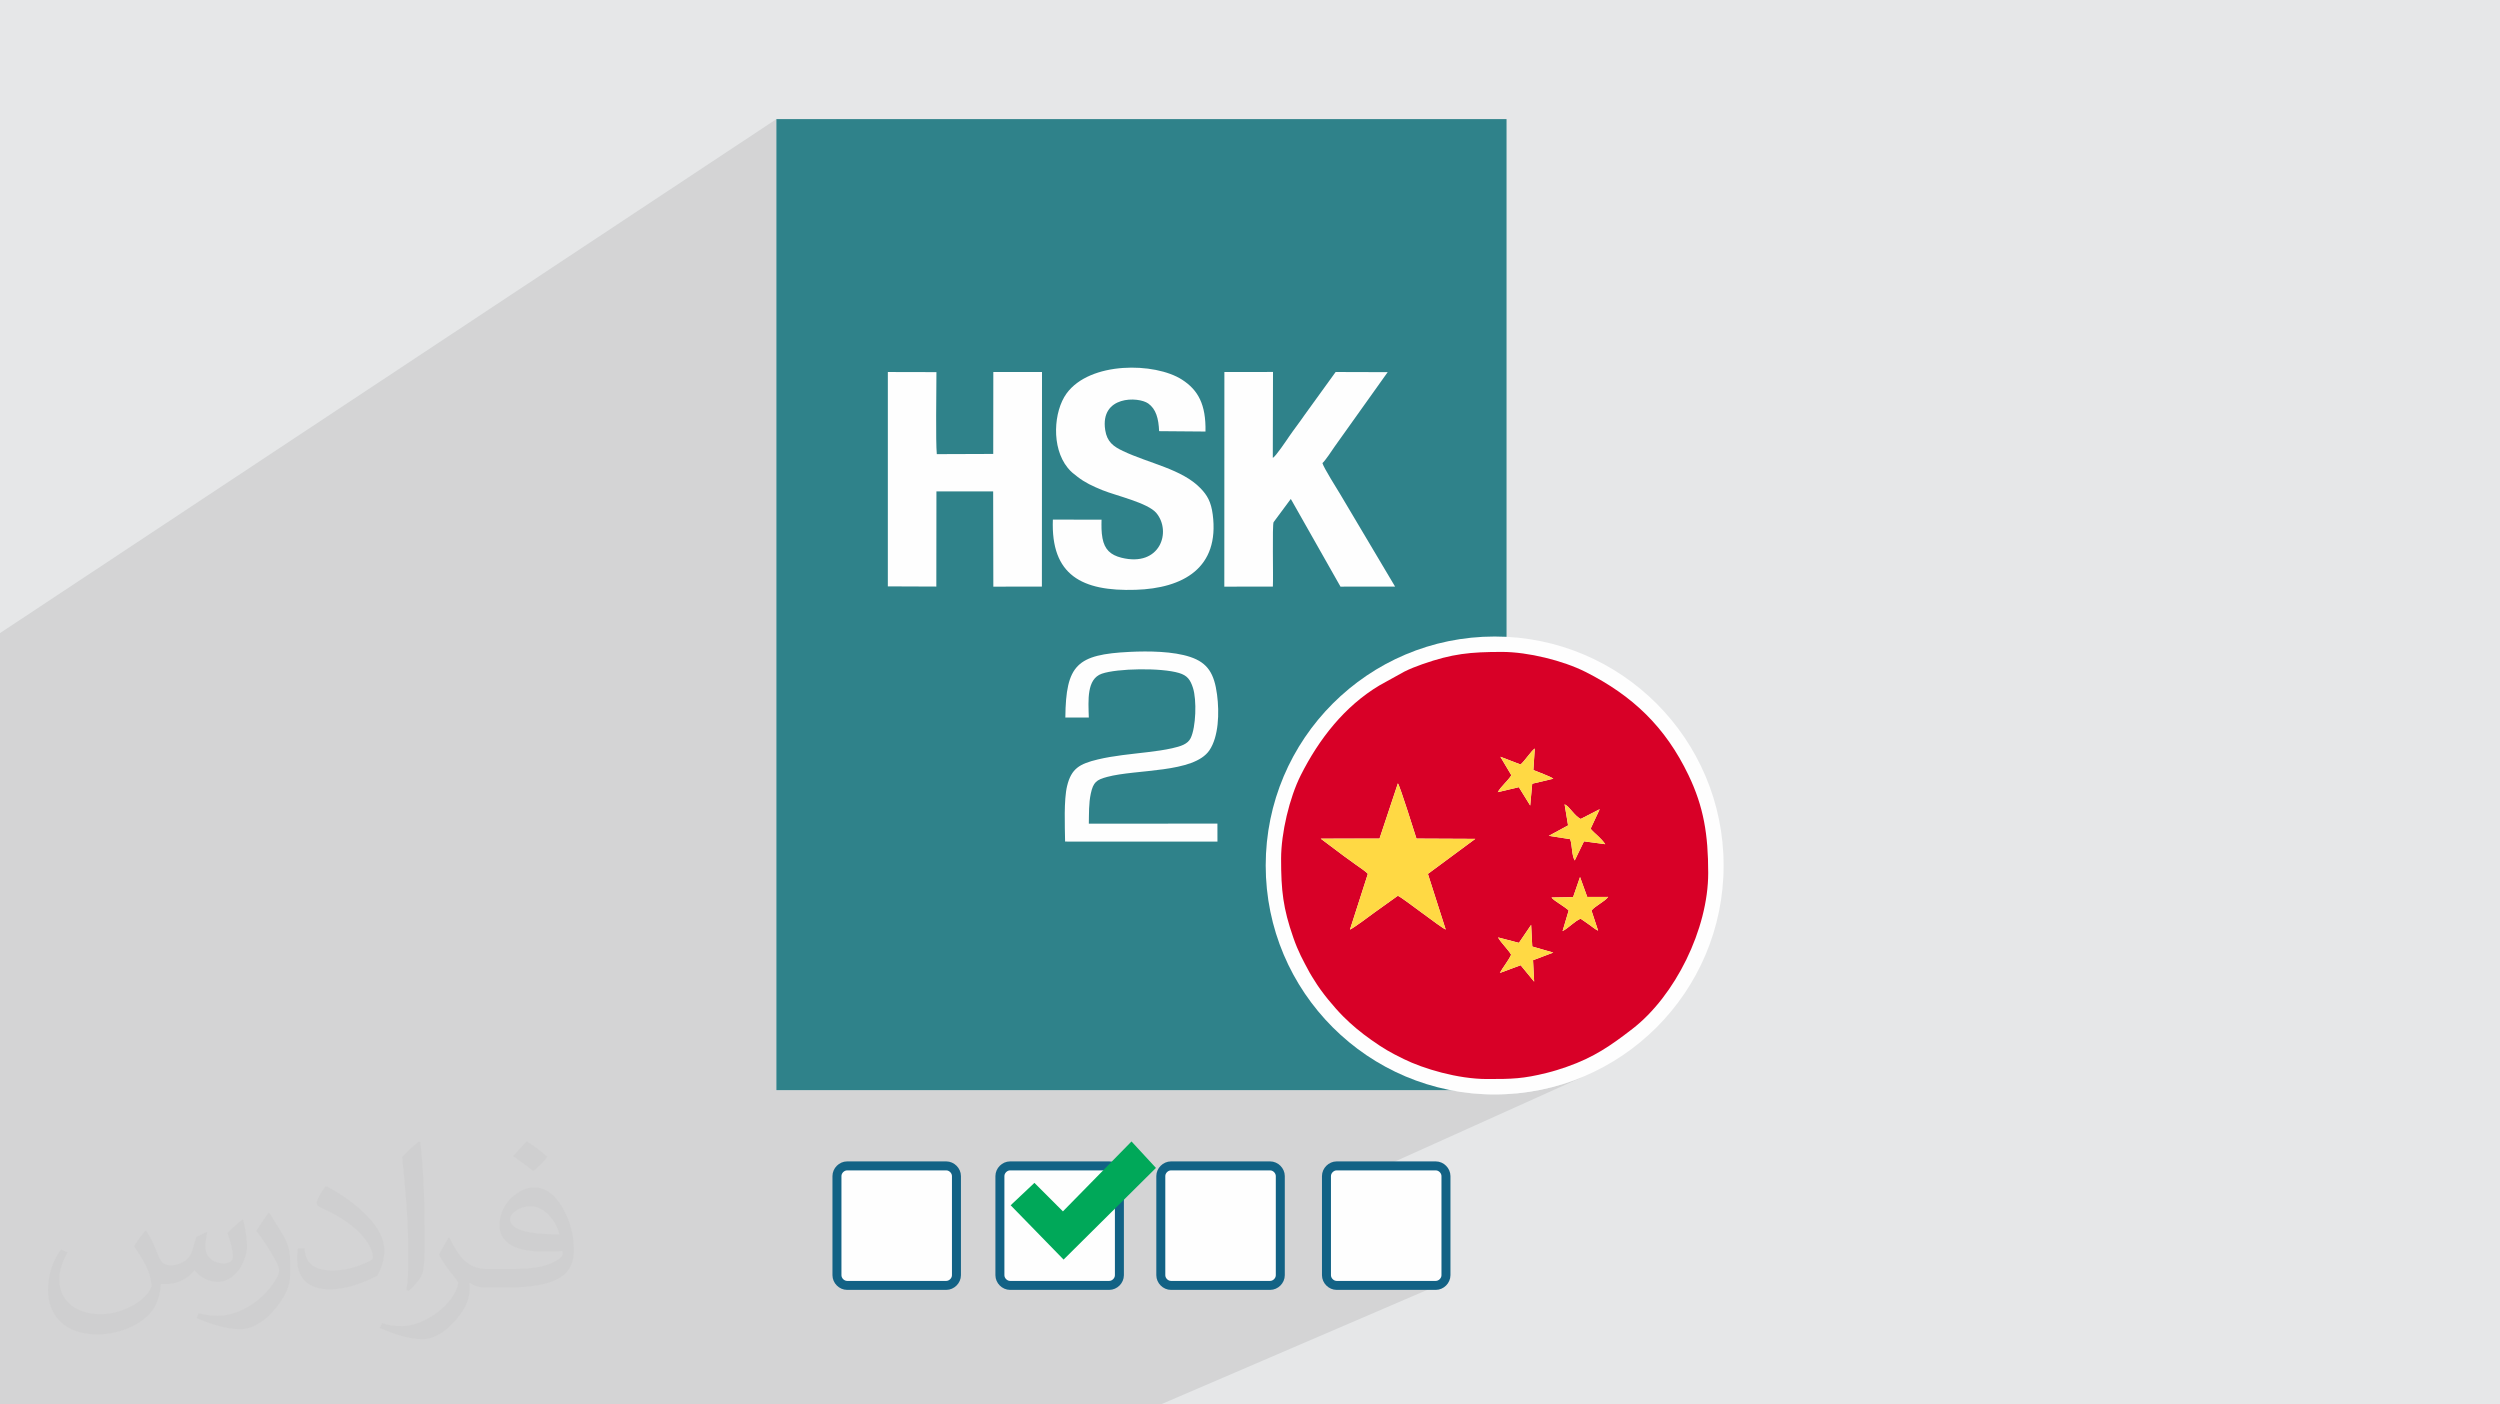 <?xml version="1.0" encoding="UTF-8"?>
<!DOCTYPE svg PUBLIC "-//W3C//DTD SVG 1.1//EN" "http://www.w3.org/Graphics/SVG/1.1/DTD/svg11.dtd">
<!-- Creator: CorelDRAW -->
<svg xmlns="http://www.w3.org/2000/svg" xml:space="preserve" width="94.192mm" height="52.917mm" version="1.1" style="shape-rendering:geometricPrecision; text-rendering:geometricPrecision; image-rendering:optimizeQuality; fill-rule:evenodd; clip-rule:evenodd"
viewBox="0 0 9419.16 5291.66"
 xmlns:xlink="http://www.w3.org/1999/xlink"
 xmlns:xodm="http://www.corel.com/coreldraw/odm/2003">
 <defs>
  <style type="text/css">
   <![CDATA[
    .str0 {stroke:#126285;stroke-width:33.86;stroke-miterlimit:22.926}
    .fil6 {fill:#FEFEFE}
    .fil5 {fill:#00A859}
    .fil3 {fill:#2F828A}
    .fil7 {fill:#D80027}
    .fil0 {fill:#E6E7E8}
    .fil4 {fill:#FEFEFE}
    .fil8 {fill:#FFD944}
    .fil2 {fill:#373435;fill-opacity:0.031}
    .fil1 {fill:#373435;fill-opacity:0.102}
   ]]>
  </style>
 </defs>
 <g id="Layer_x0020_1">
  <polygon class="fil0" points="-0,0 9419.16,0 9419.16,5291.66 -0,5291.66 "/>
  <polygon class="fil1" points="3223.57,5291.66 3192.12,5291.66 3184.7,5291.66 3097.5,5291.66 3047.57,5291.66 2873.89,5291.66 2826.22,5291.66 2709.39,5291.66 2602.96,5291.66 2595.4,5291.66 2519.7,5291.66 2471.46,5291.66 2258.21,5291.66 2236.9,5291.66 2161.38,5291.66 2122.1,5291.66 1958.45,5291.66 1911.97,5291.66 1390.08,5291.66 1345.3,5291.66 586.96,5291.66 -0,5291.66 -0,2385.29 2925.15,448.73 2925.15,4107.23 5464.41,4107.23 5474.56,4109.16 5484.75,4110.97 5494.98,4112.66 5505.25,4114.23 5515.57,4115.69 5525.92,4117.02 5536.3,4118.23 5546.73,4119.31 5557.19,4120.27 5567.69,4121.11 5578.22,4121.82 5588.79,4122.4 5599.39,4122.85 5610.02,4123.18 5620.68,4123.37 5631.38,4123.44 5675.77,4122.32 5719.58,4118.99 5762.75,4113.5 5805.23,4105.91 5846.97,4096.28 5887.9,4084.66 5927.98,4071.1 5967.16,4055.65 4997.67,4492.41 4997.67,4804.55 4998.48,4812.08 5000.79,4819.18 5004.42,4825.69 5009.19,4831.42 5014.91,4836.18 5021.41,4839.81 5028.51,4842.12 5036.02,4842.93 5409.54,4842.93 5417.06,4842.12 5424.17,4839.81 4372.82,5291.66 4365.74,5291.66 4007.21,5291.66 3886.35,5291.66 3773.88,5291.66 3766.64,5291.66 3408.09,5291.66 3289.31,5291.66 "/>
  <path class="fil2" d="M550.85 4636.82c17.98,27.25 29.64,53.44 41.02,82.55 8.46,16.94 12.95,48.16 52.65,48.16 11.63,0 28.32,-3.43 43.13,-11.63 16.66,-8.74 29.36,-21.97 35.99,-42.06l15.87 -53.44 38.63 -19.05 2.64 2.64c-5.28,20.12 -6.6,39.42 -6.6,54.51 0,44.7 38.63,61.65 69.32,61.65 17.98,0 34.14,-8.74 34.14,-25.15 0,-21.16 -8.99,-57.15 -20.65,-89.43 17.98,-17.98 35.99,-35.99 56.62,-50.55l3.17 1.6c8.99,38.1 14.02,75.67 14.02,100.81 0,24.61 -10.85,51.87 -19.84,69.6 -18.52,34.92 -51.33,62.71 -91.01,62.71 -30.15,0 -63.75,-15.09 -86.79,-43.13l-1.32 0c-21.69,27 -55.3,51.33 -109.02,51.33l-16.66 0c-2.64,35.46 -10.31,60.58 -21.97,83.08 -32,62.43 -127,106.63 -216.43,106.63 -124.36,0 -186.79,-71.7 -186.79,-167.21 0,-59 19.3,-113.77 48.95,-152.65l24.33 10.06c-18.52,35.46 -30.96,68.78 -30.96,101.6 0,89.43 72.77,132.03 156.64,132.03 77.8,0 174.09,-49.48 191.57,-106.88 -6.6,-62.71 -30.15,-92.07 -66.14,-149.22 10.85,-19.05 24.87,-38.1 42.34,-58.47l3.17 0 0 0 0 0 -0.02 -0.09zm1434.31 -336.55c26.19,16.41 51.87,35.71 76.99,57.94 -14.02,19.84 -31.5,37.85 -53.19,53.72 -25.15,-20.37 -50.27,-37.85 -75.95,-56.36 17.45,-19.58 34.67,-38.35 52.12,-55.3l0 0 0 0 0 0 0 0 0 0 0.03 0zm13.49 244.48c-42.34,0 -76.99,27.79 -76.99,48.41 0,44.2 84.66,57.94 186,57.4 -12.7,-51.87 -57.15,-105.84 -109.02,-105.84l0.01 0.03zm-95 236.55c55.04,0 103.2,-1.6 139.95,-10.85 41.02,-10.31 75.67,-30.96 75.67,-45.24 0,-3.71 0,-8.2 -1.32,-11.91 -23.01,2.11 -49.48,2.11 -72.49,2.11 -74.6,0 -131.75,-16.94 -154.25,-58.75 -5.56,-11.63 -9.52,-24.61 -9.52,-39.42 0,-40.49 17.45,-79.91 48.16,-107.16 25.65,-22.48 53.97,-36.5 82.8,-36.5 52.12,0 93.65,41.81 122.76,107.7 15.87,35.99 26.72,77.52 26.72,129.92 0,34.92 -9.52,64.29 -31.22,85.98 -40.49,39.17 -115.09,53.97 -229.39,53.97l-51.87 0 0 0 -13.49 0c-28.32,0 -48.69,-5.03 -64.82,-17.45l-2.64 0c0.79,6.6 1.32,12.95 1.32,19.05 0,25.65 -8.46,58.47 -25.65,84.66 -50.8,75.41 -105.84,108.2 -153.47,108.2 -48.16,0 -107.16,-18.52 -160.35,-42.6l9.52 -18.52c17.2,7.14 41.02,11.91 73.81,11.91 85.98,0 198.96,-82.55 212.98,-163.25 -3.17,-6.6 -8.99,-15.34 -17.2,-24.61 -25.15,-29.9 -41.02,-54.76 -55.83,-80.95 12.7,-25.15 24.33,-45.24 35.18,-63.5l4.5 -0.53c36.78,74.88 70.1,117.73 144.45,117.73l11.63 0 0 0 53.97 0 0 0 0 0 0 0 0 0 0 0 0.09 0.01zm-372.54 79.12c6.35,-34.39 6.88,-73.02 6.88,-109.02l0 -53.44c0,-99.75 -12.7,-244.73 -23.01,-339.19 17.98,-19.3 43.13,-42.06 62.97,-57.4l5.82 1.6c13.49,118.8 16.66,256.39 16.66,383.64 0,33.35 -1.32,65.89 -4.5,89.69 -1.85,30.15 -19.3,52.91 -56.62,87.83l-8.2 -3.71zm-383.38 -157.43c1.85,46.84 24.87,83.62 105.31,83.62 50.01,0 92.33,-12.95 139.17,-35.18 8.46,-3.71 12.95,-8.74 12.95,-12.95 0,-29.36 -22.48,-68.25 -60.32,-103.71 -36.78,-33.35 -85.47,-62.71 -130.96,-82.3 -15.62,-6.6 -20.65,-13.49 -20.65,-20.12 0,-13.49 17.98,-41.81 32.82,-62.18l5.03 -0.53c52.12,27.25 110.34,67.74 153.47,112.7 39.17,41.53 63.5,83.62 63.5,129.39 0,33.86 -10.31,65.61 -27,95.25 -57.15,28.83 -118.01,50.8 -178.33,50.8 -73.28,0 -123.29,-34.39 -123.29,-115.09 0,-8.74 0,-22.22 3.17,-39.7l25.15 0 0 0 0 0 0 0 0 0 0 0 -0.02 0zm-132.57 -133.1l45.52 73.56c16.66,27.25 32.28,56.9 32.28,103.71l0 59.79c0,48.41 -30.96,100.28 -80.95,151.61 -39.17,34.67 -73.81,49.48 -105.84,49.48 -47.62,0 -102.13,-14.81 -165.1,-41.81l7.14 -18.52c19.84,5.28 42.85,9.78 71.17,9.78 90.5,-0.53 183.08,-66.67 225.42,-147.37 5.03,-9.27 6.88,-17.98 6.88,-24.08 0,-9.27 -5.03,-19.58 -8.99,-28.83 -23.01,-43.38 -48.69,-83.08 -76.99,-119.86 14.81,-23.29 29.64,-45.77 45.77,-68l3.71 0.53 0 0 0 0 0 0 0 0 0 0 -0.02 0.01z"/>
  <g id="_2330022172048">
   <g>
    <g>
     <rect class="fil3" x="2925.15" y="448.73" width="2750.97" height="3658.5"/>
     <g>
      <path class="fil4" d="M3345.08 2209.27l182.69 0.72 0.39 -358.58 213.76 0.08 0.64 358.82 182.95 -0.34 0.42 -808.35 -183.42 -0.06 -0.33 308.7 -212.62 0.76c-4.55,-45.85 -1.46,-238.27 -1.38,-308.99l-183.05 -0.41 -0.05 807.65z"/>
      <path class="fil4" d="M4612.76 2210.31l182.99 -0.34c1.98,-39.67 -2.67,-230.31 2.64,-242.52l64.65 -87.28c0.55,0.62 1.36,0.77 1.6,1.93l185.85 328.12 205.69 -0.21 -205.93 -346.71c-11.81,-19.54 -64.22,-102.88 -67.78,-118.6 9.2,-6.89 37.14,-49.15 46.61,-63.03l199.21 -279.54 -196.1 -0.57 -117.44 162.49c-19.04,27.88 -39.26,53.44 -57.83,80.56 -8.9,12.99 -51.45,76.77 -61.48,80.33l0.76 -323.55 -183.17 0.17 -0.27 808.75z"/>
      <path class="fil4" d="M4150.21 1957.9l-183.36 -0.18c-7.99,209.4 109.36,270.99 311.93,264.48 178.83,-5.74 316.71,-82.04 290.33,-284.01 -6.28,-48.02 -20.9,-72.54 -45.76,-98.34 -69.97,-72.62 -193.56,-93.63 -292.7,-140.73 -35.5,-16.87 -59.82,-34.3 -66.63,-78.98 -19.86,-130.35 124.81,-126.44 162.15,-99.95 29.25,20.74 39.09,56.9 40.94,104.25l174.74 1.44c2.08,-101.99 -27.72,-156.52 -88.62,-195.62 -101.89,-65.41 -346.69,-69.19 -434.95,52.39 -48.26,66.46 -58.35,202.57 4.33,279.79 12.82,15.8 22.31,22.48 36.81,33.75 28.16,21.89 55.87,34.94 93.98,50.52 50.59,20.68 170.89,47.55 203.17,86.03 58.48,69.73 14.8,205.08 -131.42,168.56 -41.07,-10.25 -63.51,-31.16 -71.43,-73.57 -4.31,-23.06 -4.04,-46.35 -3.51,-69.83z"/>
      <path class="fil4" d="M4013.84 2703.37l88.42 -0.01c-1.81,-64.58 -8.64,-145.05 49.03,-165.08 57.88,-20.1 223.31,-23.08 291.12,-2.6 30.93,9.34 42.28,25.18 52.23,55.87 14.7,45.42 11.38,148.01 -8.51,189.22 -11.07,22.95 -37.23,31.05 -69.88,38.4 -30.47,6.86 -61.38,10.89 -92.68,14.7 -64.37,7.83 -126.89,13.01 -187.47,27.52 -68.69,16.46 -99.62,34.21 -115.6,99.85 -12.75,52.39 -8.45,151.47 -7.58,209.52l574.02 0.07 -0.13 -67.73 -484.48 0.23c0.83,-38.05 -0.58,-76.64 7.55,-113.93 9.27,-42.5 21.37,-51.44 61.29,-62.19 111.15,-29.91 326.71,-13.88 385.42,-100.22 34.81,-51.2 38.03,-140.49 28.8,-210.22 -10.45,-78.91 -35.07,-119.44 -100.59,-141.45 -64.46,-21.65 -157.64,-22.66 -227.65,-19.26 -199.7,9.7 -241.14,48.27 -243.31,247.31z"/>
     </g>
    </g>
    <g>
     <path class="fil4 str0" d="M5409.54 4392.69l-373.52 0c-20.42,0 -38.35,17.9 -38.35,38.38l0 373.48c0,20.47 17.93,38.38 38.35,38.38l373.52 0c20.47,0 38.35,-17.91 38.35,-38.38l0 -373.48c0,-20.48 -17.91,-38.38 -38.35,-38.38z"/>
     <path class="fil4 str0" d="M4785.4 4392.69l-373.54 0c-20.48,0 -38.32,17.9 -38.32,38.38l0 373.48c0,20.47 17.9,38.38 38.32,38.38l373.54 0c20.47,0 38.32,-17.91 38.32,-38.38l0 -373.48c0,-20.48 -17.91,-38.38 -38.32,-38.38z"/>
     <path class="fil4 str0" d="M4179.13 4392.69l-373.47 0c-20.42,0 -38.36,17.9 -38.36,38.38l0 373.48c0,20.47 17.91,38.38 38.36,38.38l373.47 0c20.48,0 38.39,-17.91 38.39,-38.38l0 -373.48c0,-20.48 -17.91,-38.38 -38.39,-38.38z"/>
     <path class="fil4 str0" d="M3565.2 4392.69l-373.49 0c-20.44,0 -38.35,17.9 -38.35,38.38l0 373.48c0,20.47 17.91,38.38 38.35,38.38l373.49 0c20.42,0 38.36,-17.91 38.36,-38.38l0 -373.48c0,-20.48 -17.89,-38.38 -38.36,-38.38z"/>
     <polygon class="fil5" points="4263.15,4300.62 4355.2,4400.36 4007.27,4745.69 3807.8,4541.06 3897.31,4456.65 4004.71,4564.07 "/>
    </g>
   </g>
   <g>
    <circle class="fil6" cx="5631.38" cy="3260.81" r="862.63"/>
    <g>
     <path class="fil7" d="M5768.82 3484.57l4.25 81.61 78.99 22.79 -76.08 28.77 4.17 80.79 -50.87 -61.87 -78.42 29.15c11.58,-21.42 33.75,-48.41 42.55,-68.7 -9.53,-18.02 -38.74,-45.51 -49.28,-65.23l78.69 20.43 45.98 -67.73 0.02 -0.01zm184.18 -180.29l27.24 75.18 78.76 -0.25c-13.61,18.33 -47.66,32.8 -62.8,51.43l24.96 75.83c-12.51,-5.82 -22.95,-15.4 -34.11,-22.99 -12.61,-8.6 -19.85,-14.4 -31.92,-22.11 -21.81,8.63 -45.51,35.29 -67.93,46.76l23.06 -77.58c-16.24,-16.09 -55.42,-35.99 -64.6,-49.1l81.27 -1.33 26.12 -75.82 -0.05 -0.02zm-686.23 -352.85c8.6,11.71 65.94,195.84 69.97,208.1l221.57 1.04 -178.44 131.95 67.07 209.64c-19.01,-7.68 -163.56,-120.62 -180.17,-127.37l-89.26 63.88c-16.24,12.16 -77.49,57.85 -91.33,63.75l67.5 -210.21c-7.79,-8.94 -33.32,-25.81 -44.66,-33.94 -15.89,-11.38 -29.63,-21.7 -45.63,-32.98l-87.41 -65.61 221.55 -0.06 69.24 -208.21 0 0.02zm568.61 197.74l72.6 -39.38 -13.16 -79.54c20.51,9.79 34.34,41.16 60.61,55.31l71.77 -36.84 -34.4 73.78c18.41,21.35 35.65,30.47 55.26,58.08l-80.11 -10.72 -35.01 72.13c-11.88,-20.99 -8.73,-55.39 -17.05,-80.35l-80.52 -12.46 0.01 -0.01zm-106.58 -268.8c16.5,-13.81 39.07,-49.76 53.77,-60.38l-5.33 81.26c13.51,6.16 65.31,24.18 75.13,32.69l-79.47 18.82 -7.6 82.15 -42.8 -69.11 -79.38 18.74c12.02,-21.6 37.56,-41.89 51.22,-63.56l-41.45 -69.78 75.9 29.16 0.01 0.01zm-902.04 355.28c0,119.69 7.37,186.04 45.92,296.66 18.72,53.75 35.83,84.5 62.01,132.88 6.06,11.21 11.66,18.7 17.93,29.2 25.81,43.2 74.65,101.66 109.08,136.09 32.62,32.61 66.85,60.7 104.5,87.25 47.22,33.32 69.98,46.42 122.54,72.31 74.44,36.66 203.64,75.38 314.37,75.38l4.24 0c88.73,-0.03 131.19,-0.81 220.82,-23.23 27.05,-6.74 49.46,-13.89 74.74,-22.7 103.1,-35.93 166.35,-80.42 247.08,-142.65 161.24,-124.26 286.01,-376.22 286.01,-587.75 0,-145.1 -17.12,-249.64 -74.34,-368.82 -87.03,-181.29 -209.98,-298.95 -387.66,-388.65 -84.98,-42.9 -217.93,-75.42 -314.32,-75.42 -121.15,0 -187.25,6.71 -299.8,45.95 -22.46,7.8 -48.68,18.18 -69.01,28.43l-93.08 51.51c-132.02,78.83 -228.19,202.41 -296.68,338.22 -43.09,85.46 -74.35,218.65 -74.35,315.38l0 -0.04z"/>
     <path class="fil8" d="M5197.52 3159.65l-221.55 0.07 87.41 65.61c16,11.29 29.73,21.6 45.63,32.98 11.34,8.13 36.87,25 44.67,33.93l-67.51 210.23c13.84,-5.92 75.09,-51.6 91.33,-63.76l89.27 -63.88c16.6,6.75 161.15,119.7 180.16,127.36l-67.07 -209.63 178.44 -131.95 -221.57 -1.04c-4.05,-12.27 -61.37,-196.39 -69.96,-208.09l-69.26 208.2 0.01 -0.03z"/>
     <path class="fil8" d="M5907.99 3109.81l-72.6 39.38 80.52 12.47c8.34,24.99 5.17,59.36 17.04,80.34l35.02 -72.12 80.11 10.72c-19.6,-27.64 -36.85,-36.75 -55.27,-58.08l34.41 -73.78 -71.77 36.84c-26.27,-14.16 -40.1,-45.52 -60.61,-55.31l13.16 79.54 -0.01 0z"/>
     <path class="fil8" d="M5926.9 3380.12l-81.27 1.33c9.18,13.11 48.36,33 64.61,49.1l-23.06 77.58c22.41,-11.45 46.12,-38.14 67.92,-46.76 12.08,7.73 19.31,13.51 31.93,22.11 11.16,7.59 21.6,17.2 34.1,22.99l-24.96 -75.83c15.15,-18.63 49.22,-33.1 62.8,-51.43l-78.76 0.25 -27.23 -75.18 -26.12 75.82 0.04 0.02z"/>
     <path class="fil8" d="M5728.8 2880.37l-75.9 -29.16 41.46 69.77c-13.69,21.68 -39.23,41.97 -51.23,63.57l79.39 -18.75 42.8 69.12 7.6 -82.16 79.46 -18.81c-9.81,-8.51 -61.61,-26.53 -75.13,-32.7l5.32 -81.25c-14.65,10.6 -37.25,46.55 -53.75,60.38l-0.02 -0.01z"/>
     <path class="fil8" d="M5722.83 3552.33l-78.69 -20.44c10.53,19.75 39.74,47.22 49.28,65.24 -8.8,20.26 -30.97,47.28 -42.55,68.69l78.42 -29.14 50.87 61.87 -4.17 -80.8 76.08 -28.77 -78.99 -22.79 -4.25 -81.6 -45.99 67.73 -0.01 0.01z"/>
    </g>
   </g>
  </g>
 </g>
</svg>
